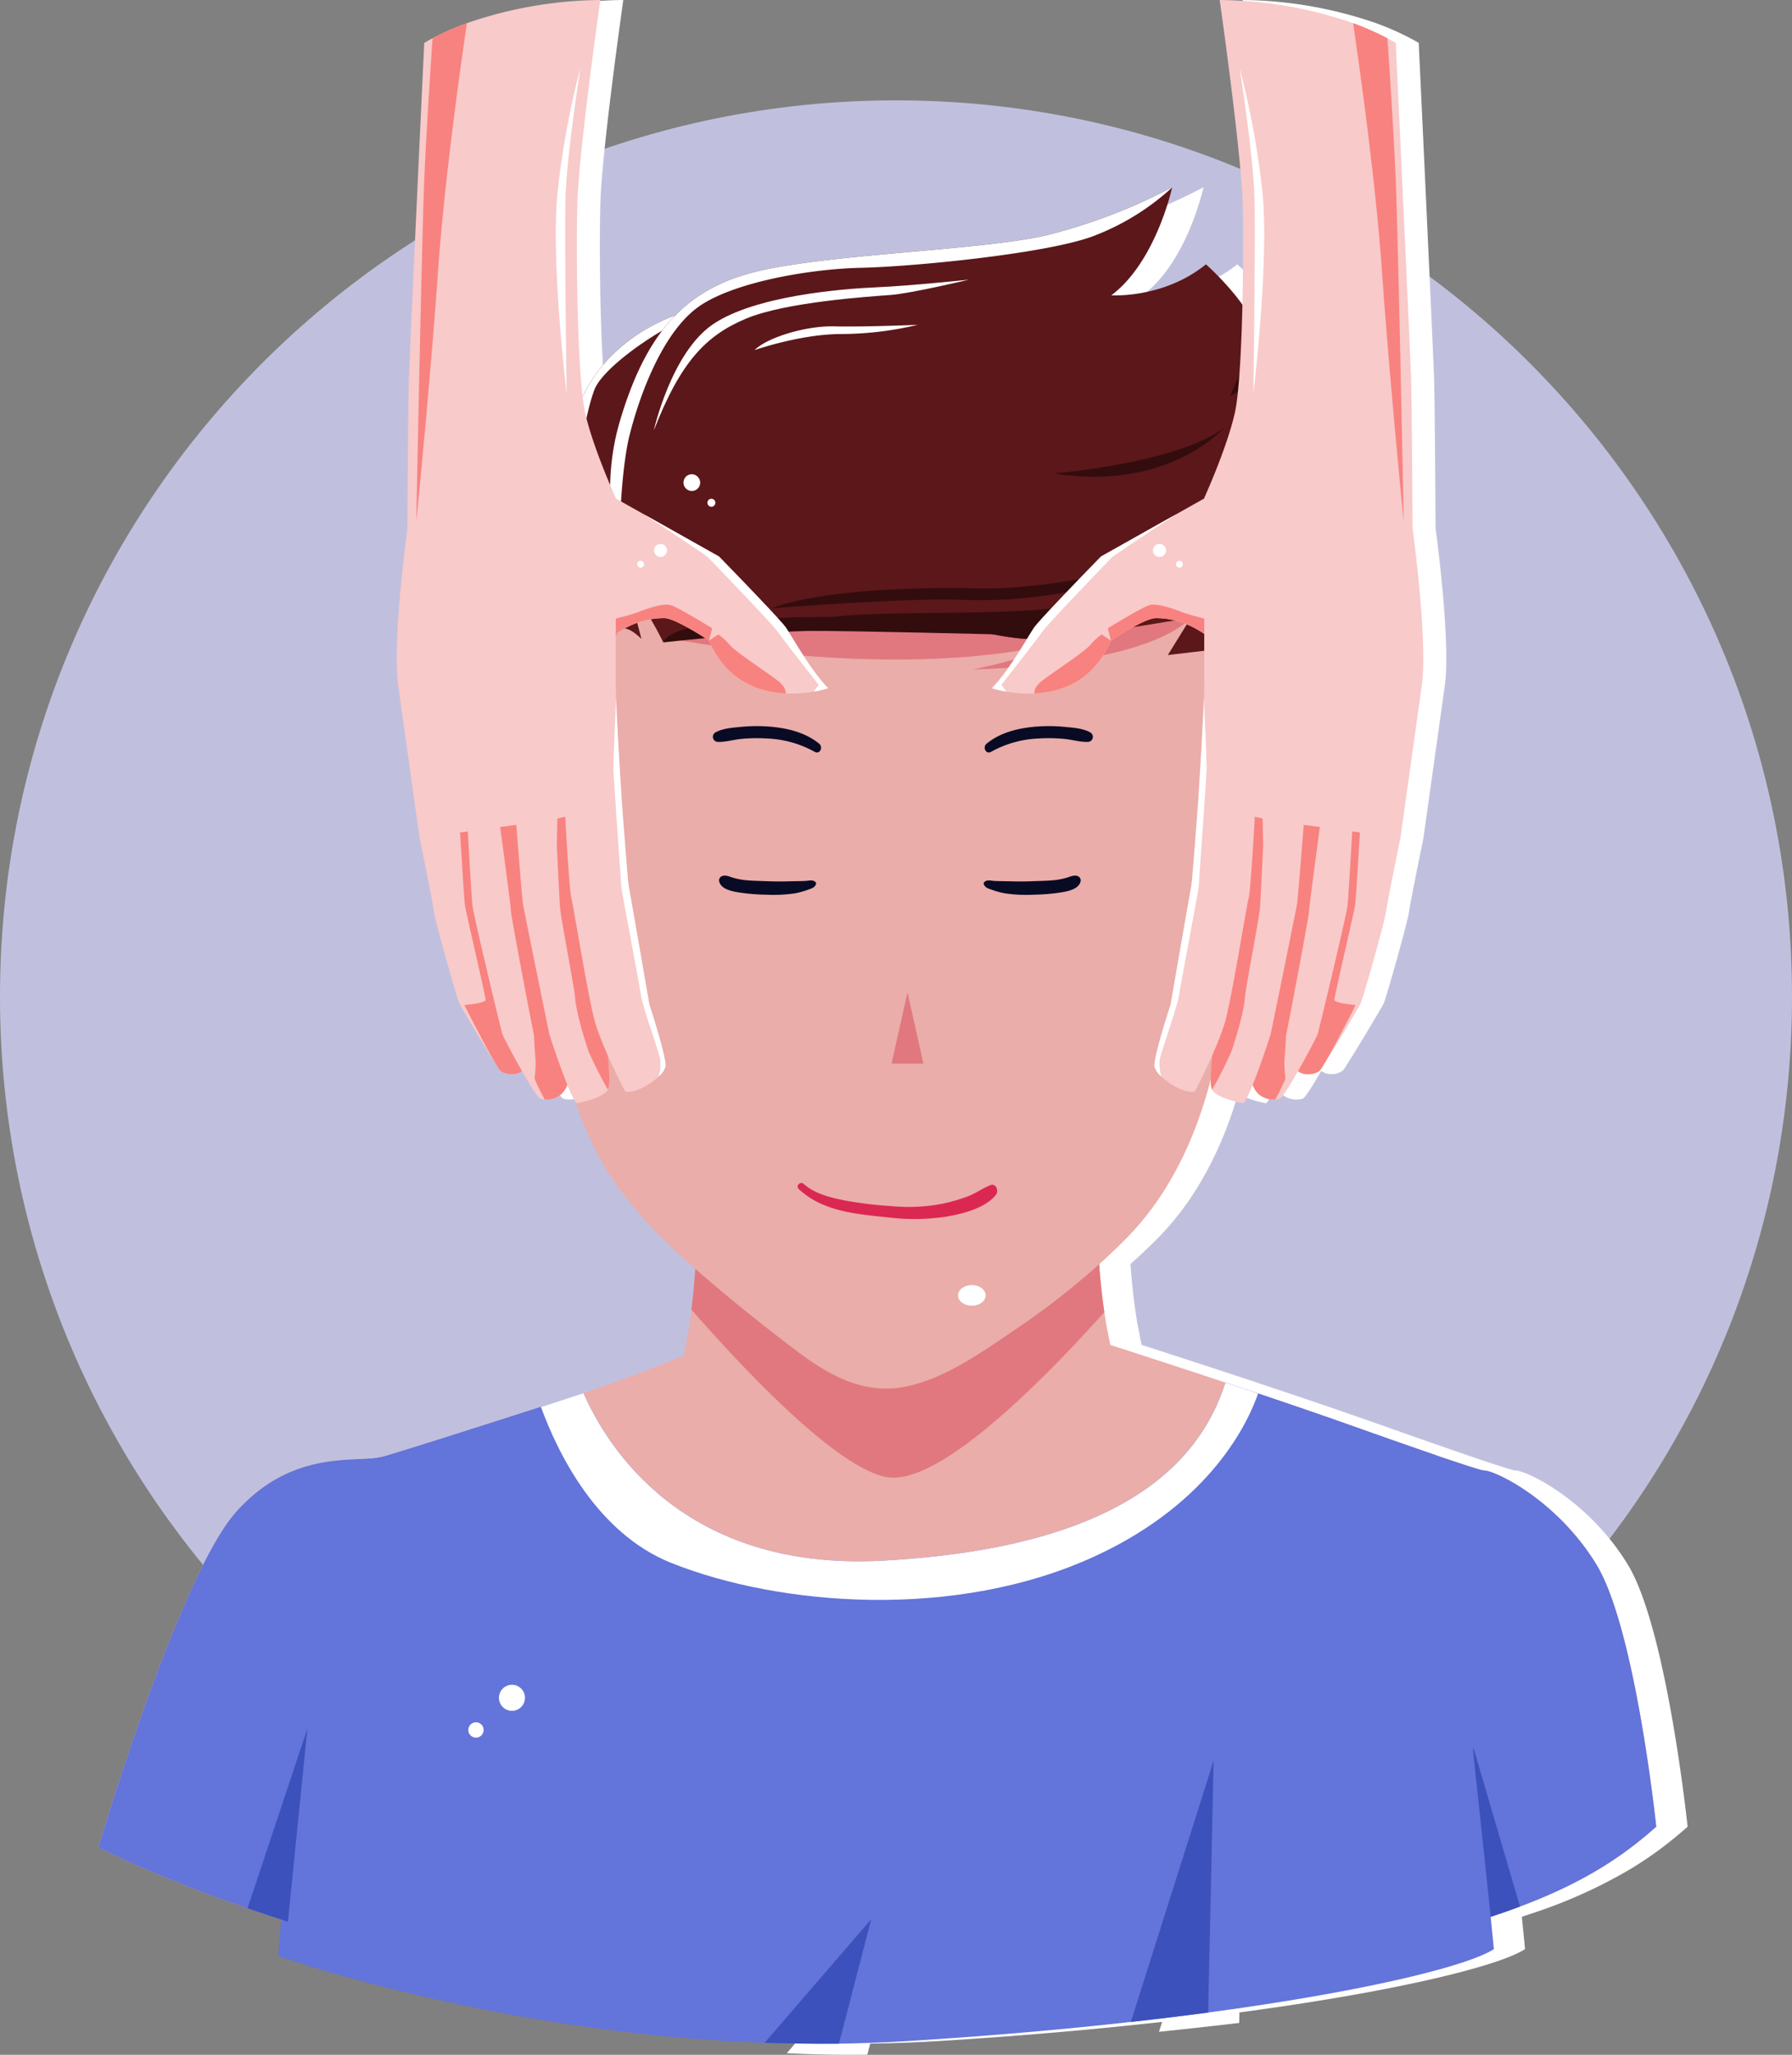 <svg viewBox="0 0 395.232 453.055" height="453.055" width="395.232" xmlns:xlink="http://www.w3.org/1999/xlink" xmlns="http://www.w3.org/2000/svg" data-name="Groupe 8" id="Groupe_8">
  <rect x="0" y="0" width="395.232" height="453.055" fill="#808080" stroke="none"/>
  <defs>
    <clipPath id="clip-path">
      <rect fill="none" height="453.055" width="395.232" data-name="Rectangle 25" id="Rectangle_25"></rect>
    </clipPath>
  </defs>
  <g clip-path="url(#clip-path)" data-name="Groupe 7" id="Groupe_7">
    <path fill="#c0c0de" transform="translate(0 12.33)" d="M395.232,207.414c0,109.14-88.475,197.616-197.616,197.616S0,316.554,0,207.414,88.475,9.8,197.616,9.8,395.232,98.273,395.232,207.414" data-name="Tracé 126" id="Tracé_126"></path>
    <path fill="#fff" transform="translate(124.72 0)" d="M191.9,116.546s-.158-29.012-.341-33.437C190.9,66.9,188.183,9.454,188.183,9.454c-.6-.339-1.206-.68-1.834-1.021a62.288,62.288,0,0,0-7.566-3.324A92.39,92.39,0,0,0,149.354,0s4.711,33.1,5.052,44.591,0,38.516-1.676,46.292c-1.7,7.751-6.782,18.906-6.782,18.906v.117l-6.179,3.469L123.2,122.7s-13.591,13.9-14.822,15.762c-1.256,1.859-5.576,9.583-9.269,13.275a23.4,23.4,0,0,0,3.2.759,27.321,27.321,0,0,0,6.179.393c5.89-.289,13.04-2.672,16.889-11.651,0,0,7.41-4.948,9.869-4.948a18.527,18.527,0,0,1,10.71,3.492v10.908c0,.838-.025,1.965-.079,3.3-.287,7.88-1.256,22.7-1.256,22.7S143.33,194.1,143.1,195.359c-.262,1.256-4.558,26.1-4.558,26.1s-3.821,11.654-3.559,13.668a4.241,4.241,0,0,0,1.491,2.2c1.938,1.886,5.264,3.745,7.385,3.379,0,0,1.96-3.742,3.839-7.979-.352,3.485-.486,6.6-.043,7.48a.027.027,0,0,0,.027.027c1.046,1.99,6.807,3.011,6.807,3.011.434-.169,1.247-1.865,2.139-4.056a5.329,5.329,0,0,0,.558,1.125,3.928,3.928,0,0,0,.707.863,4.829,4.829,0,0,0,3.717,1.231,3.573,3.573,0,0,0,1-.183c.574-.226,2.308-3.04,4.052-6.1a4.133,4.133,0,0,0,4.824-.129c.052-.077.131-.183.235-.314a7.191,7.191,0,0,0,.42-.655c2.121-3.218,7.855-12.855,8.3-13.745.5-1,5.237-17.727,5.576-20.082.316-2.383,3.2-16.392,3.2-16.392s3.376-23.983,4.738-33.8c1.335-9.793-2.042-34.457-2.042-34.457" data-name="Tracé 127" id="Tracé_127"></path>
    <path fill="#fff" transform="translate(51.582 0)" d="M112.049,122.7l-16.575-9.321-6.179-3.471v-.117s-5.079-11.152-6.78-18.9c-1.678-7.776-2.017-34.8-1.678-46.294S85.891,0,85.891,0a92.424,92.424,0,0,0-29.43,5.1,62.182,62.182,0,0,0-7.568,3.327c-.628.339-1.229.68-1.832,1.021,0,0-2.724,57.446-3.379,73.655-.183,4.424-.339,33.434-.339,33.434S39.965,141.21,41.3,151c1.362,9.818,4.741,33.8,4.741,33.8s2.88,14.007,3.193,16.39c.341,2.358,5.079,19.089,5.576,20.085.447.89,6.181,10.524,8.3,13.745a6.889,6.889,0,0,0,.418.655c.1.131.183.235.237.314a4.136,4.136,0,0,0,4.824.131c1.741,3.062,3.478,5.874,4.052,6.1a3.54,3.54,0,0,0,.994.185,4.842,4.842,0,0,0,3.72-1.231,3.941,3.941,0,0,0,.707-.865,5.329,5.329,0,0,0,.558-1.125c.892,2.193,1.7,3.889,2.139,4.058,0,0,5.759-1.023,6.807-3.013a.025.025,0,0,0,.027-.025c.44-.883.307-3.993-.045-7.482,1.881,4.237,3.842,7.979,3.842,7.979,2.121.366,5.445-1.493,7.383-3.376a4.271,4.271,0,0,0,1.493-2.2c.262-2.017-3.562-13.668-3.562-13.668s-4.293-24.848-4.555-26.106c-.235-1.256-1.52-18.668-1.52-18.668s-.969-14.82-1.256-22.7c-.052-1.335-.079-2.462-.079-3.3V139.778A18.527,18.527,0,0,1,100,136.287c2.462,0,9.872,4.948,9.872,4.948,3.848,8.982,11,11.365,16.889,11.651a27.332,27.332,0,0,0,6.179-.393,23,23,0,0,0,3.193-.759c-3.693-3.69-8.013-11.417-9.269-13.275-1.231-1.859-14.82-15.762-14.82-15.762" data-name="Tracé 128" id="Tracé_128"></path>
    <path fill="#fff" transform="translate(15.936 23.01)" d="M343.991,388.885c1.118-.68,2.184-1.369,3.214-2.064.117-.079.235-.158.35-.237q1.484-1.013,2.861-2.044c.122-.09.244-.183.366-.276q1.369-1.037,2.654-2.091c.086-.07.169-.14.253-.21q1.325-1.1,2.581-2.213s-4.555-43.57-13.169-57.763c-8.641-14.192-22.309-20.789-24.848-20.789a2.079,2.079,0,0,1-.355-.059c-.061-.014-.16-.041-.237-.061-.126-.032-.246-.061-.411-.108-.088-.023-.2-.059-.3-.086l-.655-.194c-.065-.02-.145-.047-.215-.068-.7-.217-1.536-.483-2.523-.806-.029-.009-.063-.02-.093-.032-.413-.136-.863-.282-1.321-.436-4.955-1.651-12.437-4.257-20.769-7.2l-3.051-1.082c-2.015-.714-4.108-1.443-6.224-2.175q-.569-.2-1.143-.4-2.72-.938-5.479-1.881l-1.03-.35c-2.006-.682-4.011-1.362-6-2.033-2.462-.811-4.872-1.624-7.2-2.408-13.966-4.63-25.367-8.291-25.4-8.3l0-.009s-.221-1-.551-2.81c-.255-1.147-.513-2.627-.768-4.4-.176-1.183-.352-2.509-.522-3.948-.009-.084-.02-.158-.029-.244-.023-.192-.043-.4-.063-.6-.194-1.773-.37-3.72-.519-5.809,1.915-1.725,3.8-3.487,5.63-5.307a63.6,63.6,0,0,0,10.138-13.3c6.642-11.392,10.039-24.509,12.022-38.177.018-.126.029-.255.047-.384,4-2.362,15.337-9.709,18.35-18.528,3.711-10.723,3.711-20.374-1.317-29.322-.056-.1-.131-.169-.19-.266.68-3.643,1.488-8.219,1.96-11.952.348-2.593,1.116-6.807,1.836-11.889,1.337-9.452,2.5-21.941.42-32.7-1.486-7.69-5.739-16.677-10.057-24.319C274.654,60.965,276.63,53,276.63,53c-1.615,2.685-5.908,5.915-9.4,8.248-.766-1.192-1.5-2.3-2.168-3.291l3.408-7.76c-3.123-7.593-11.527-14.924-11.527-14.924-9.343,7.593-20.871,6.834-20.871,6.834,9.542-7.123,13.212-22.806,13.411-23.775l.025-.052a123.443,123.443,0,0,1-28.059,10.655c-14.651,3.273-47.272,4.034-63.334,7.855-7.516,1.777-13.395,4.908-18.129,9.711a39.24,39.24,0,0,0-15.059,9.874,32.784,32.784,0,0,0-8.3,17.569,11.422,11.422,0,0,0-5.454,3.72c-2.552,3.038-5.429,10.473-7.658,18.589a42.551,42.551,0,0,0-1.165,9.689c-.174,7.2.619,15.186.842,19.689a6.279,6.279,0,0,0,.05.655c.3,4.777,1.664,14.84,2.6,21.354a11.388,11.388,0,0,0-5.075-.4,6.543,6.543,0,0,0-4.786,3.44,31.017,31.017,0,0,0-3.609,19.764l-2.618.632,1.762,4.9,1.809-.4c.366,1.457.79,2.931,1.3,4.431a20.4,20.4,0,0,0,2.67,5l-2.584,1.61,2.877,4.9,3.166-2.38a62.936,62.936,0,0,0,12.347,9.445,95.35,95.35,0,0,0,2.148,12.3c2.207,8.878,5.328,17.648,10.262,25.243,5.179,7.918,11.832,14.54,18.809,20.615-.174,2.663-.438,5.752-.845,9.007-.108,1.034-.255,2.107-.438,3.18-.183,1.294-.4,2.624-.7,3.957-.147,1.032-.33,2.026-.549,3.022-.09.038-9.169,3.79-22.142,8.219q-3.418,1.138-7.148,2.356c-.734.237-1.493.472-2.227.707-7.986,2.568-15.972,5.106-22.309,7.123-6.387,2.015-11.127,3.483-12.462,3.848a9.775,9.775,0,0,1-1.366.255c-.233.032-.479.056-.729.081-.3.027-.6.054-.919.075-2.051.135-4.573.174-7.406.481-.233.025-.463.045-.7.074-.339.043-.687.1-1.034.147-.309.047-.619.095-.935.149-.343.059-.689.126-1.037.2s-.678.142-1.021.221-.687.163-1.037.255c-.37.1-.748.212-1.122.327-.332.1-.662.194-1,.309-.508.172-1.023.373-1.54.578q-.562.224-1.127.479c-.528.235-1.059.479-1.592.754-.3.154-.605.334-.908.5-.443.246-.885.5-1.328.779-.318.2-.635.411-.953.626q-.661.447-1.321.946c-.312.233-.619.465-.928.716-.479.386-.955.8-1.432,1.233-.266.239-.535.465-.8.72-.739.7-1.475,1.45-2.207,2.268-12.645,14.192-30.4,73.969-30.4,73.969s.208.106.6.3l.052.025c.19.095.418.208.691.341l.084.038c.28.138.6.289.958.463.029.011.061.027.088.041q.556.264,1.235.58l.1.05c.461.215.96.443,1.5.689.038.018.077.036.115.052q.82.373,1.755.79c.05.02.1.045.151.066q.935.417,1.983.87c.063.027.129.056.194.084q1.047.454,2.2.944c.075.032.154.063.23.1q1.155.488,2.414,1l.282.115q1.264.518,2.629,1.064l.3.122q1.379.549,2.855,1.12c.106.041.21.081.316.124q1.5.579,3.1,1.181l.3.113q1.606.6,3.311,1.22c.12.045.237.088.357.131q1.69.61,3.469,1.235c.145.05.287.1.434.151.4.14.781.278,1.188.418.917.316,1.834.63,2.776.944,1.52.524,3.065,1.046,4.661,1.545-.655,6.1-.655,8.038-.655,8.038s47.627,16.959,107.268,19.1l-2.015,2.333c5.834.282,11.758.4,17.77.323l.637-2.459c5.023-.063,10.1-.235,15.218-.551,18.041-1.118,34.482-2.575,49.167-4.217l-.691,2.184c6.145-.641,12.026-1.283,17.686-1.956l.05-2.313c35.223-4.713,57.367-10.314,63-13.964,0,0-.26-2.645-.707-7.123.6-.21,1.179-.393,1.782-.6.052-.025.1-.025.156-.052A110.116,110.116,0,0,0,343.806,389l.185-.111" data-name="Tracé 129" id="Tracé_129"></path>
    <path fill="#eaada9" transform="translate(12.084 165.234)" d="M353.21,237.525c-7.882,7.017-17.544,13.458-34.588,19.22-.052.025-.1.025-.158.052-1.439.5-2.9.969-4.449,1.441-.289.077-.578.183-.865.26-4.372,1.337-9.19,2.62-14.531,3.875-15.136,3.562-34.405,6.834-59.463,9.768-11.679,1.387-24.613,2.67-38.988,3.9a367.045,367.045,0,0,1-81.9-2.356,398.047,398.047,0,0,1-51.24-10.579c-5.551-1.518-10.762-3.09-15.606-4.634-2.121-.655-4.165-1.335-6.127-2.017C22.746,248.862,9.6,242.08,9.6,242.08S27.354,182.3,40,168.113c12.672-14.192,26.864-10.658,32.441-12.178,1.337-.366,6.075-1.832,12.464-3.848,6.938-2.2,15.814-5.027,24.534-7.828q3.73-1.22,7.148-2.358c13.04-4.451,22.151-8.221,22.151-8.221l4.661-.6,89.39-1.78s11.417,3.665,25.4,8.3c8.72,2.907,18.486,6.206,27.074,9.244,15.5,5.5,28.906,10.131,29.927,10.131,2.541,0,16.209,6.6,24.85,20.791,8.614,14.19,13.169,57.76,13.169,57.76" data-name="Tracé 130" id="Tracé_130"></path>
    <path fill="#eaada9" transform="translate(84.037 145.791)" d="M160.844,150.732c-16.08,42-43.408,60.12-43.408,60.12-40.257-16.677-50.66-57.717-50.66-57.717.219-1,.4-2,.549-3.031.294-1.333.513-2.663.7-3.957.183-1.073.33-2.146.44-3.18a158.353,158.353,0,0,0,1.172-17.49s88.39-19.594,88.39-2.884a149.654,149.654,0,0,0,1.466,20.78.224.224,0,0,1,.036.147c.257,1.775.513,3.254.77,4.4.33,1.811.549,2.81.549,2.81" data-name="Tracé 131" id="Tracé_131"></path>
    <path fill="#e1787f" transform="translate(84.975 145.79)" d="M158.587,143.522c-14.944,16.638-37.253,38.751-48.315,36.309-10.843-2.367-29.855-22.185-42.748-36.863a158.382,158.382,0,0,0,1.172-17.49s88.39-19.6,88.39-2.884a144.815,144.815,0,0,0,1.5,20.927" data-name="Tracé 132" id="Tracé_132"></path>
    <path fill="#6374da" transform="translate(12.084 169.859)" d="M353.21,232.9c-7.148,6.362-15.762,12.254-30.058,17.6-1.441.549-2.959,1.1-4.53,1.624-.052.025-.1.025-.158.052-.6.21-1.177.393-1.78.6-.786.262-1.624.5-2.462.786-.079.027-.156.027-.208.054-.289.077-.578.183-.865.26-4.372,1.337-9.19,2.62-14.531,3.876-11.837,2.776-26.212,5.4-43.911,7.8-3.955.551-8.065,1.075-12.358,1.6-1.048.106-2.121.237-3.193.368-11.679,1.387-24.613,2.67-38.988,3.9q-13.747,1.179-26.916,1.258c-5.289.052-10.5-.027-15.633-.21a380.121,380.121,0,0,1-39.354-3.4,398.047,398.047,0,0,1-51.24-10.579c-5.551-1.518-10.762-3.09-15.606-4.634-.131-.052-.262-.079-.42-.131-.339-.1-.68-.235-1.046-.341-1.6-.5-3.144-1.021-4.661-1.545-.942-.314-1.859-.628-2.776-.942C21.674,243.689,9.6,237.455,9.6,237.455S27.354,177.678,40,163.488c10.579-11.837,22.2-11.34,29.012-11.73a16.827,16.827,0,0,0,3.428-.447c1.337-.366,6.075-1.832,12.464-3.848,6.337-2.017,14.323-4.555,22.309-7.121.732-.237,1.491-.472,2.225-.707q3.73-1.22,7.148-2.358c5.106,11.706,21.968,39.381,66.008,36.971,52.5-2.852,69.938-21.469,75.593-39.275,2.331.786,4.738,1.6,7.2,2.41,6.678,2.252,13.589,4.607,19.874,6.834,7.3,2.59,14.138,5,19.427,6.807,5.944,2.017,9.951,3.324,10.5,3.324,2.541,0,16.209,6.6,24.85,20.791,8.614,14.19,13.169,57.76,13.169,57.76" data-name="Tracé 133" id="Tracé_133"></path>
    <path fill="#3c51bc" transform="translate(181.052 214.635)" d="M154.184,205.717c-1.441.549-2.959,1.1-4.53,1.624-.052.025-.1.025-.156.052-.6.21-1.179.393-1.782.6-.784.26-1.622.5-2.459.784-.079.027-.158.027-.21.054-.289.077-.576.183-.865.26l-.314-38.541Z" data-name="Tracé 134" id="Tracé_134"></path>
    <path fill="#6374da" transform="translate(34.208 169.859)" d="M295.276,259.893c-5.63,3.638-27.781,9.244-63.025,13.982-5.366.707-11.076,1.414-17.045,2.069-14.662,1.649-31.106,3.09-49.146,4.214-5.131.316-10.213.5-15.24.578-5.549.052-11.021-.027-16.39-.185-59.646-2.146-107.248-19.138-107.248-19.138s0-1.94.655-8.04c.707-7.148,2.3-19.978,5.759-42.1a436.2,436.2,0,0,1,13.3-59.515,17.177,17.177,0,0,0,3.428-.443c1.337-.37,6.075-1.834,12.464-3.853,6.337-2.012,14.323-4.553,22.309-7.121.732-.237,1.491-.472,2.225-.707q3.73-1.22,7.148-2.356c5.106,11.7,21.968,39.381,66.008,36.969,52.5-2.852,69.938-21.469,75.593-39.272,2.331.786,4.738,1.6,7.2,2.41,6.678,2.249,13.589,4.605,19.875,6.832,7.3,2.59,14.138,5,19.427,6.807,3.772,23.068,9.872,81.431,11.992,101.751.445,4.476.707,7.121.707,7.121" data-name="Tracé 135" id="Tracé_135"></path>
    <path fill="#fff" transform="translate(66.476 169.858)" d="M211,137.382c-2.094,6.1-10.134,23.827-35.505,35.661-31.079,14.533-70.277,11.155-93.921,1.7-16.444-6.572-25.031-24.247-28.75-34.405.734-.235,1.493-.472,2.227-.707q3.73-1.216,7.148-2.356c5.106,11.7,21.968,39.379,66.008,36.971,52.5-2.855,69.938-21.471,75.593-39.277,2.331.786,4.738,1.6,7.2,2.41" data-name="Tracé 136" id="Tracé_136"></path>
    <path fill="#3c51bc" transform="translate(30.423 212.374)" d="M37.371,168.756,33.078,211.33c-.131-.052-.262-.079-.42-.131-.341-.1-.68-.235-1.048-.339-1.6-.5-3.142-1.023-4.659-1.547-.944-.314-1.859-.628-2.776-.942Z" data-name="Tracé 137" id="Tracé_137"></path>
    <path fill="#fff" transform="translate(61.319 206.989)" d="M54.468,167.348a2.872,2.872,0,1,1-2.873-2.87,2.871,2.871,0,0,1,2.873,2.87" data-name="Tracé 138" id="Tracé_138"></path>
    <path fill="#fff" transform="translate(57.553 211.6)" d="M49.112,169.83a1.689,1.689,0,1,1-1.689-1.689,1.69,1.69,0,0,1,1.689,1.689" data-name="Tracé 139" id="Tracé_139"></path>
    <path fill="#3c51bc" transform="translate(138.978 216.314)" d="M128.685,171.887l-1.2,55.536c-5.368.707-11.076,1.414-17.047,2.069Z" data-name="Tracé 140" id="Tracé_140"></path>
    <path fill="#3c51bc" transform="translate(93.968 235.791)" d="M98.182,187.364,91.061,214.8c-5.551.052-11.024-.027-16.392-.183Z" data-name="Tracé 141" id="Tracé_141"></path>
    <path fill="#5c171a" transform="translate(62.044 35.683)" d="M228.862,113.9c-.718,5.082-1.486,9.3-1.834,11.891-.646,5.077-1.908,11.726-2.629,15.448-.346,1.728-.569,11.265-.569,11.265l-11.179-1.333s7.338-44.627-6.717-55.441C191.855,84.919,96.868,75.467,82.466,82.223s-15.988,22.311-18.54,35.819c-2.579,13.512-1.613,37.281-1.613,37.281l-8.625-3.379s-.174-12.114-.447-14.027c-.867-5.919-2.676-18.72-3.024-24.3a6.282,6.282,0,0,1-.05-.653c-.221-4.5-1.014-12.489-.842-19.692a42.53,42.53,0,0,1,1.165-9.687c2.231-8.119,5.106-15.554,7.661-18.594A11.379,11.379,0,0,1,63.6,61.278a32.794,32.794,0,0,1,8.3-17.571c5.8-6.127,12.79-9.949,23.969-12.593,3-.734,6.3-1.362,9.939-1.94,17.277-2.7,75.478,2.044,82.841,3.04,7.363,1.019,17.6,5.761,19.509,7.776S226.087,64.656,229.285,81.2c2.082,10.762.917,23.249-.422,32.7" data-name="Tracé 142" id="Tracé_142"></path>
    <path fill="#330d0e" transform="translate(154.131 59.486)" d="M122.475,51.323s3.837,7.938,4.479,12.331,1.6,13.515,1.6,13.515,1.278-10.642-.16-18.583-4-11.317-4-11.317Z" data-name="Tracé 143" id="Tracé_143"></path>
    <path fill="#fff" transform="translate(62.059 37.22)" d="M96.682,29.838s-3.668,1.518-9.271,4.058S70.78,44.03,69.018,48.768c-1.759,4.713-3.047,13.171-3.047,13.171a14.6,14.6,0,0,0-3.2,1.177c-1.116.682-3.024,2.2-7.189,9.637-2.776,4.975-5.057,13.641-6.272,18.982a42.548,42.548,0,0,1,1.165-9.687C52.71,73.93,55.585,66.5,58.137,63.458a11.406,11.406,0,0,1,5.454-3.717,32.784,32.784,0,0,1,8.3-17.569c5.8-6.127,12.79-9.951,23.969-12.6Z" data-name="Tracé 144" id="Tracé_144"></path>
    <path fill="#330d0e" transform="translate(62.555 83.193)" d="M53.178,104.433l4.634,1.816V70.778s-6-3.623-8.106-4.671c.348,5.576,2.157,18.382,3.024,24.3.273,1.911.447,14.027.447,14.027" data-name="Tracé 145" id="Tracé_145"></path>
    <path fill="#330d0e" transform="translate(155.189 83.353)" d="M123.316,103.959l7.372.881s.221-9.542.569-11.27c.718-3.717,1.983-10.369,2.627-15.448.348-2.593,1.116-6.807,1.836-11.889l-10.536,4.935s-1.281,21.81-1.868,32.791" data-name="Tracé 146" id="Tracé_146"></path>
    <path fill="#330d0e" transform="translate(125.927 36.879)" d="M144.283,38.793c-1.92-2.028-12.155-6.757-19.511-7.771-2.319-.318-9.7-1.007-19.247-1.716-4.187,5.057-7.882,12.338-3.462,19.624,8,13.176,17.912,23.648,26.228,27.7S148.92,82.65,148.92,82.65s4.957-9.4,6.877-17.505a59.244,59.244,0,0,0,1.15-6.534C151.51,48.47,145.421,40,144.283,38.793" data-name="Tracé 147" id="Tracé_147"></path>
    <path fill="#eaada9" transform="translate(56.276 101.053)" d="M68.138,96.251l.007-.084c.809-8.736-4.169-18.176-14.012-15.362-12.695,3.634-9.9,23.542-6.76,32.7,2.369,6.87,9.4,13.345,15.531,17.047,2.094,1.26,4.167,2.5,6.622,2.744-.585-.059-1.655-33.421-1.389-37.043" data-name="Tracé 148" id="Tracé_148"></path>
    <path fill="#e1787f" transform="translate(57.626 104.146)" d="M45.791,96.893c.016-3.88.156-7.354,3.2-10.177,2.92-2.712,9.111-4.6,13.131-3.76,4.783,1,14.059,10.432,9.126,15.36C70.3,91.2,60.984,86.719,54.5,88.162c-4.128.917-7.245,6.312-8.706,8.731" data-name="Tracé 149" id="Tracé_149"></path>
    <path fill="#eaada9" transform="translate(148.845 100.842)" d="M138.457,84.393c-2.462-4.381-8-5.084-12.365-3.469-5.743,2.125-7.241,9.011-7.6,14.739-.208,3.3,4.418,34.758-.219,36.074,19.744-5.612,30.211-29.5,20.182-47.344" data-name="Tracé 150" id="Tracé_150"></path>
    <path fill="#e1787f" transform="translate(146.984 105.672)" d="M120.364,98.473a11.974,11.974,0,0,1,2.548-6.382,11.3,11.3,0,0,1,9.445-4.219,17.161,17.161,0,0,1,3.471.452c2.021.51,3.338,2.907,4.174,4.65a18.561,18.561,0,0,1,.86,2.8,14.615,14.615,0,0,0-.181-2.76,6.618,6.618,0,0,0-.894-3.1,11.337,11.337,0,0,0-2.823-3.083,13.776,13.776,0,0,0-7.022-2.846,13.294,13.294,0,0,0-8.038,2.83,18.2,18.2,0,0,0-3.442,3.261,8.177,8.177,0,0,0-1.667,2.823c.714.364,1.138,1.619,1.558,2.288.382.605.788,1.2,1.138,1.825.242.434.418,1.136.872,1.468" data-name="Tracé 151" id="Tracé_151"></path>
    <path fill="#eaada9" transform="translate(66.927 56.525)" d="M203.295,165.4c-1.983,13.668-5.38,26.785-12.022,38.175a63.533,63.533,0,0,1-10.138,13.3c-2.627,2.618-5.355,5.158-8.155,7.566a170.139,170.139,0,0,1-15.988,12.178c-7.807,5.287-17.2,12.069-26.648,12.934-7.907.732-14.947-3.248-21.216-7.961-7.686-5.786-15.319-11.913-22.607-18.276-7.015-6.1-13.707-12.751-18.912-20.712-4.933-7.593-8.056-16.363-10.262-25.241C54.694,166.661,54.4,156.107,54,145.111c-.37-11.155-.892-22.282-.246-33.41a2.265,2.265,0,0,1-.571-1.572c.3-11.024,5.651-20.841,11.6-29.509C70.433,72.4,76.556,63.262,83.645,56.427c14.524-14.009,35.2-11.861,53.318-10.552,16.9,1.229,36.065,3.952,49.526,16,10.658,9.558,14.7,23.854,16.433,38.1,2.579,21.392,3.521,44.067.373,65.432" data-name="Tracé 152" id="Tracé_152"></path>
    <path fill="#e1787f" transform="translate(82.257 66.759)" d="M65.363,73.991s73.8,14.7,107.864-8.1S76,53.715,65.363,73.991" data-name="Tracé 153" id="Tracé_153"></path>
    <path fill="#e1787f" transform="translate(119.591 75.891)" d="M126.539,60.3a112.653,112.653,0,0,1-31.51,11.4S132.3,71.2,143.091,60.3Z" data-name="Tracé 154" id="Tracé_154"></path>
    <path fill="#db2852" transform="translate(98.028 145.338)" d="M120.416,115.962c-1.68.669-3.157,1.762-4.851,2.426a38.706,38.706,0,0,1-5.5,1.628,39.649,39.649,0,0,1-11.746.551,82.138,82.138,0,0,1-9.655-1.156c-3.266-.641-6.834-1.412-9.443-3.722-.741-.655-1.814.447-1.073,1.145,5.242,4.937,12.751,5.52,19.4,6.209a47.7,47.7,0,0,0,12.871-.09c3.573-.6,8.693-1.766,11.184-4.817.725-.888.052-2.665-1.186-2.173" data-name="Tracé 155" id="Tracé_155"></path>
    <path fill="#090b24" transform="translate(121.015 89.21)" d="M119.527,72.318c-1.644-.946-3.708-1.064-5.554-1.247a36.306,36.306,0,0,0-6.209-.093c-3.882.287-8.024,1.2-11.175,3.774-.969.793-.149,2.464.985,1.8a23.5,23.5,0,0,1,10.52-2.936,36.271,36.271,0,0,1,5.56.086c1.777.16,3.584.734,5.353.664a1.122,1.122,0,0,0,.519-2.046" data-name="Tracé 156" id="Tracé_156"></path>
    <path fill="#090b24" transform="translate(87.605 89.21)" d="M70.117,72.318c1.644-.946,3.708-1.064,5.556-1.247a36.277,36.277,0,0,1,6.206-.093c3.882.287,8.024,1.2,11.175,3.774.969.793.149,2.464-.985,1.8a23.5,23.5,0,0,0-10.52-2.936,36.271,36.271,0,0,0-5.56.086c-1.777.16-3.582.734-5.353.664a1.122,1.122,0,0,1-.519-2.046" data-name="Tracé 157" id="Tracé_157"></path>
    <path fill="#e1787f" transform="translate(109.568 121.92)" d="M90.584,96.88l-3.519,15.71H94.1Z" data-name="Tracé 158" id="Tracé_158"></path>
    <path fill="#fff" transform="translate(117.742 157.877)" d="M99.642,127.733c0,1.26-1.362,2.281-3.04,2.281s-3.042-1.021-3.042-2.281,1.362-2.281,3.042-2.281,3.04,1.021,3.04,2.281" data-name="Tracé 159" id="Tracé_159"></path>
    <path fill="#090b24" transform="translate(120.891 107.576)" d="M116.788,85.58c-.793-.3-1.692.163-2.473.384a15.448,15.448,0,0,1-2.3.477c-1.782.21-3.589.206-5.377.285-1.9.081-3.772.038-5.669-.007-.87-.018-1.737-.014-2.606-.068-.793-.052-1.506-.314-2.161.237a.485.485,0,0,0-.12.477c.287.784.951.935,1.664,1.195a17.294,17.294,0,0,0,3.067.845,32.371,32.371,0,0,0,6.2.289,46.371,46.371,0,0,0,5.7-.443c1.475-.224,4.269-.632,4.716-2.459a1.018,1.018,0,0,0-.648-1.211" data-name="Tracé 160" id="Tracé_160"></path>
    <path fill="#090b24" transform="translate(88.366 107.576)" d="M70.9,85.58c.793-.3,1.692.163,2.473.384a15.448,15.448,0,0,0,2.3.477c1.782.21,3.589.206,5.377.285,1.9.081,3.772.038,5.669-.007.869-.018,1.737-.014,2.606-.068.793-.052,1.506-.314,2.161.237a.485.485,0,0,1,.12.477c-.287.784-.951.935-1.664,1.195a17.293,17.293,0,0,1-3.067.845,32.357,32.357,0,0,1-6.2.289,46.373,46.373,0,0,1-5.7-.443c-1.475-.224-4.269-.632-4.716-2.459A1.018,1.018,0,0,1,70.9,85.58" data-name="Tracé 161" id="Tracé_161"></path>
    <path fill="#5c171a" transform="translate(65.831 56.615)" d="M55.494,159.774s-1.922-33.954-2.4-41.556-.962-33.954-.72-40.036S56.691,61.711,60.53,56.39s12.713-11.4,12.713-11.4L77.32,66.526l-.958,8.108-2.638,2.281,1.917,7.349S71.563,79.955,70.126,83s-.242,9.122-.242,9.122-1.2.253-2.4,3.293-4.363,35.442-4.363,35.442l-3.311-2.247s-.72,9.628-.72,15.2-1.68,13.429-3.6,15.963" data-name="Tracé 162" id="Tracé_162"></path>
    <path fill="#5c171a" transform="translate(107.707 58.872)" d="M172.171,107.08c-.226,9.9-4.068,32.942-4.068,32.942l-4.314,11.412s0-18.246-.967-25.577c-.967-7.36-1.215-19.01-1.436-25.609-.248-6.572-2.875-15.71-2.875-15.71l-8.652,1.021,5.106-8.248s-8.625,1.52-17.822,2.855c-5.6.811-11.4,1.545-15.592,1.832-9.169.63-27.958-5.734-34.033-7.907-1.238-.445-1.933-.707-1.933-.707s1.168-.472,3.1-1.256c7.387-3.013,26.076-10.789,35.745-16.209,12.243-6.859,33.586-9.138,33.586-9.138s5.355,7.306,9.122,13.878a40.12,40.12,0,0,1,3.123,6.387c2.4,6.861,2.157,30.164,1.911,40.034" data-name="Tracé 163" id="Tracé_163"></path>
    <path fill="#330d0e" transform="translate(108.784 58.871)" d="M166.06,60.658a54.047,54.047,0,0,1-3.347,6.389c-3.123,5.079-8.874,7.1-12.715,8.614-2.5,1-8.155,2.855-13.93,4.5-5.6.813-11.4,1.545-15.592,1.834-9.172.628-27.96-5.734-34.033-7.909.4-.68.768-1.335,1.165-1.963,7.387-3.011,26.076-10.789,35.742-16.207,12.245-6.861,33.588-9.14,33.588-9.14s5.355,7.306,9.122,13.878" data-name="Tracé 164" id="Tracé_164"></path>
    <path fill="#330d0e" transform="translate(81.506 71.293)" d="M64.766,70.346s23.269-2.534,33.1-2.534,40.3.761,40.3.761l-9.594-10.644s-38.141-3.04-47.737.255-14.393,6.08-16.071,12.162" data-name="Tracé 165" id="Tracé_165"></path>
    <path fill="#5c171a" transform="translate(74.973 23.01)" d="M210.681,53s-5.775,23.3-9.619,33.2c-3.817,9.869-26.372,19.506-35.966,23.3s-42.708,1.78-56.861,3.535c0,0-34.53-.5-36.935,5.576a66.317,66.317,0,0,0-4.311-7.593,37.262,37.262,0,0,0-3.372-3.534,48.691,48.691,0,0,1-2.132-6.834c-1.735-6.99-3.345-18.537.224-30.686,5.75-19.509,14.4-29.378,30.464-33.175,16.062-3.824,48.681-4.582,63.332-7.857a123.323,123.323,0,0,0,28.059-10.655l-.025.052c-.2.969-3.867,16.654-13.411,23.775,0,0,11.527.759,20.87-6.834,0,0,8.4,7.331,11.527,14.924L196.3,64.368c.7-.393,11.577-6.7,14.377-11.365" data-name="Tracé 166" id="Tracé_166"></path>
    <path fill="#fff" transform="translate(74.973 23.01)" d="M183.563,18.284l-.025.052a54.07,54.07,0,0,1-17.722,10.841c-10.561,3.8-39.338,6.6-50.865,6.859-11.5.237-28.777,3.275-36.215,8.851S66.267,63.4,63.864,73.007c-1.884,7.568-2.306,21.864-2.38,27.65-1.735-6.99-3.345-18.537.224-30.686,5.75-19.506,14.4-29.378,30.464-33.175,16.062-3.824,48.681-4.582,63.332-7.855a123.39,123.39,0,0,0,28.059-10.658" data-name="Tracé 167" id="Tracé_167"></path>
    <path fill="#fff" transform="translate(80.347 34.354)" d="M63.845,60.577S67.682,43.347,76.958,37.1s28.305-7.769,35.982-8.108S133.41,27.3,133.41,27.3s-12.794,3.04-17.273,3.379S92.95,32.2,84.155,35.914s-14.393,9.458-20.31,24.662" data-name="Tracé 168" id="Tracé_168"></path>
    <path fill="#fff" transform="translate(92.734 39.908)" d="M73.688,37.286s10.075-3.548,19.19-3.548a73.557,73.557,0,0,0,16.792-2.026s-12.313.506-18.391.337-14.712,2.367-17.591,5.237" data-name="Tracé 169" id="Tracé_169"></path>
    <path fill="#fff" transform="translate(67.961 62.499)" d="M54,70.947s2.08-13.007,10.235-21.284c0,0-9.754,4.729-10.235,21.284" data-name="Tracé 170" id="Tracé_170"></path>
    <path fill="#fff" transform="translate(68.673 58.827)" d="M56.489,47.759a.961.961,0,1,1-.96-1.014.988.988,0,0,1,.96,1.014" data-name="Tracé 171" id="Tracé_171"></path>
    <path fill="#fff" transform="translate(84 58.263)" d="M70.427,48.239A1.842,1.842,0,1,1,68.589,46.3a1.893,1.893,0,0,1,1.838,1.942" data-name="Tracé 172" id="Tracé_172"></path>
    <path fill="#fff" transform="translate(86.941 61.276)" d="M70.844,49.619a.881.881,0,1,1-.879-.928.9.9,0,0,1,.879.928" data-name="Tracé 173" id="Tracé_173"></path>
    <path fill="#330d0e" transform="translate(94.783 69.841)" d="M75.316,64.28s30.065-2.365,42.059-1.859,28.784-1.351,37.581-6.924c0,0-19.351,4.729-33.744,4.39s-35.022.339-45.9,4.393" data-name="Tracé 174" id="Tracé_174"></path>
    <path fill="#330d0e" transform="translate(129.491 52.521)" d="M102.9,51.87s27.587-2.281,37.662-10.136c0,0-12.234,14.19-37.662,10.136" data-name="Tracé 175" id="Tracé_175"></path>
    <path fill="#f8cac9" transform="translate(159.107 101.285)" d="M149.749,83.521s-2.882,14.007-3.2,16.392c-.341,2.356-5.079,19.086-5.578,20.082-.445.89-6.179,10.524-8.3,13.745a6.9,6.9,0,0,1-.418.655c-.1.131-.185.237-.237.314-1.021,1.179-5.917,1.676-5.574-2.042s4.212-13.327,4.212-13.327l3.564-21.13.653-17.727,4.189.865Z" data-name="Tracé 176" id="Tracé_176"></path>
    <path fill="#f8827f" transform="translate(159.107 101.285)" d="M139.878,120.309s-4.607,9.19-7.2,13.433a7.14,7.14,0,0,1-.42.653c-.1.131-.183.237-.235.316-1.021,1.177-5.917,1.674-5.576-2.044s4.214-13.327,4.214-13.327l3.562-21.13.655-17.727,4.189.865,1.807.549c-.106.524-.865,14.847-1.127,16.5-.262,1.624-4.555,20.006-4.555,20.764s4.686,1.152,4.686,1.152" data-name="Tracé 177" id="Tracé_177"></path>
    <path fill="#f8cac9" transform="translate(153.682 99.257)" d="M144.778,80.129s-1,17.989-1.256,20.292c-.264,2.279-6.337,27.6-6.6,28.357-.235.759-7.1,13.693-8.352,14.192a3.66,3.66,0,0,1-1,.183,4.835,4.835,0,0,1-3.717-1.231,3.88,3.88,0,0,1-.707-.865c-.813-1.2-1.258-3.09-.917-5.944,1.021-8.614,5.314-20.527,6.075-27.361.366-3.114.811-9.373,1.2-15.265v-.025c.445-7.071.838-13.591.838-13.591Z" data-name="Tracé 178" id="Tracé_178"></path>
    <path fill="#f8827f" transform="translate(153.682 100.249)" d="M133,79.66l-3.4,11.52s-.027.106-.079.289v.025c-.393,5.892-.838,12.151-1.2,15.265-.759,6.834-5.054,18.748-6.075,27.364-.341,2.852.1,4.738.917,5.942a3.829,3.829,0,0,0,.707.865,4.835,4.835,0,0,0,3.717,1.231,45.555,45.555,0,0,0,2.252-4.61,25.448,25.448,0,0,1-.235-4.058c.131-1.256.366-5.576.366-5.576.524-2.279,5.079-26.34,5.079-27.361s2.41-18.748,2.41-18.748Z" data-name="Tracé 179" id="Tracé_179"></path>
    <path fill="#f8cac9" transform="translate(148.791 98.134)" d="M139.04,79.994s-1.518,19.771-1.78,21.291-5.578,27.623-5.813,28.615c-.262,1.023-4.817,14.718-6.1,15.213,0,0-5.761-1.019-6.809-3.011a.024.024,0,0,1-.025-.025c-1.023-2.044,1.021-15.974,1.78-19.012S124.586,99,124.586,99L124.3,86.647l-.21-8.668Z" data-name="Tracé 180" id="Tracé_180"></path>
    <path fill="#f8827f" transform="translate(148.79 99.258)" d="M129.8,86.987c0,.761-.524,11.026-.655,13.433-.1,2.385-3.169,17.6-3.4,20.633-.262,3.038-2.042,8.876-2.907,11.417a86.409,86.409,0,0,1-4.293,8.51.027.027,0,0,1-.027-.027c-1.021-2.042,1.021-15.972,1.78-19.01s4.3-24.062,4.3-24.062L124.3,85.523c1.048-3.851,1.938-6.651,1.938-6.651l3.431,1.649s.131,5.709.131,6.466" data-name="Tracé 181" id="Tracé_181"></path>
    <path fill="#f8cac9" transform="translate(121.896 61.177)" d="M146.245,75.817c-.264,2.618-.5,4.293-.5,4.293a5.554,5.554,0,0,0-.472-.366c-5.292-4.241-9.9-4.634-12.282-4.634-2.459,0-9.872,4.948-9.872,4.948-3.848,8.982-11,11.365-16.889,11.651a27.333,27.333,0,0,1-6.179-.393,23.108,23.108,0,0,1-3.193-.759c3.69-3.69,8.013-11.417,9.269-13.275,1.231-1.859,14.82-15.762,14.82-15.762L137.525,52.2l6.387-3.589c3.979,4.872,3.065,19.8,2.333,27.205" data-name="Tracé 182" id="Tracé_182"></path>
    <path fill="#f8827f" transform="translate(127.116 77.941)" d="M115.861,61.933l2.042,1.362c-3.848,8.98-11,11.362-16.889,11.651-.052-.734.316-1.728,1.834-2.88,3.379-2.541,8.955-6.1,10.475-7.776a14.19,14.19,0,0,1,2.539-2.358" data-name="Tracé 183" id="Tracé_183"></path>
    <path fill="#f8827f" transform="translate(136.151 74.286)" d="M131.99,62.708s-.4,1.807-.969,3.927C125.73,62.394,121.122,62,118.74,62c-2.459,0-9.872,4.948-9.872,4.948l-.68-2.721s7.41-4.558,9.111-5.082c1.678-.5,5.079.682,7.254,1.545,2.2.838,7.437,2.017,7.437,2.017" data-name="Tracé 184" id="Tracé_184"></path>
    <path fill="#f8cac9" transform="translate(147.254 59.809)" d="M166.34,91.195c-1.362,9.82-4.738,33.8-4.738,33.8s-18.906-2.7-25.006-3.376a67.178,67.178,0,0,1-7.1-1.362c-4.32-1.021-8.876-2.331-11.1-2.959l-1.387-.42s.969-14.82,1.256-22.7c.054-1.337.079-2.462.079-3.3v-40.9s8.117-3.038,12.857-2.358c4.711.682,33.1,9.113,33.1,9.113s3.376,24.665,2.042,34.457" data-name="Tracé 185" id="Tracé_185"></path>
    <path fill="#f8cac9" transform="translate(147.998 0)" d="M163.555,116.546l-20.606,2.383L117.6,109.79s5.079-11.155,6.782-18.906c1.676-7.776,2.017-34.8,1.676-46.292S121.008,0,121.008,0a92.39,92.39,0,0,1,29.43,5.106A62.289,62.289,0,0,1,158,8.433c.628.341,1.231.682,1.834,1.021,0,0,2.721,57.449,3.376,73.655.183,4.424.341,33.437.341,33.437" data-name="Tracé 186" id="Tracé_186"></path>
    <path fill="#f8cac9" transform="translate(141.877 96.572)" d="M135.06,80.3s-.079,1.283-.183,3.193c-.314,5.5-.969,16.313-1.337,17.833-.522,2.015-3.559,21.024-5.079,26.864-1.518,5.811-6.834,15.945-6.834,15.945-2.121.366-5.445-1.493-7.383-3.376a4.27,4.27,0,0,1-1.493-2.2c-.262-2.017,3.562-13.668,3.562-13.668s4.293-24.848,4.555-26.106c.237-1.256,1.52-18.668,1.52-18.668l1.466-.786,4.869-2.593Z" data-name="Tracé 187" id="Tracé_187"></path>
    <path fill="#f8827f" transform="translate(166.294 2.845)" d="M143.295,112.1c-.341-3.4-3.117-31.395-4.792-55.143-1.36-19.533-4.842-44.354-6.362-54.7a62.165,62.165,0,0,1,7.568,3.324c.418,6.1,1.439,21.55,1.832,31.343.5,11.886,1.676,70.173,1.755,75.173" data-name="Tracé 188" id="Tracé_188"></path>
    <path fill="#fff" transform="translate(152.336 8.327)" d="M124.089,78.579s.506-33.954.253-43.329-3.293-28.633-3.293-28.633a184.082,184.082,0,0,1,5.068,27.619c1.52,14.949-2.028,44.343-2.028,44.343" data-name="Tracé 189" id="Tracé_189"></path>
    <path fill="#fff" transform="translate(141.7 66.828)" d="M115.467,54.539a1.435,1.435,0,1,1-1.436-1.436,1.437,1.437,0,0,1,1.436,1.436" data-name="Tracé 190" id="Tracé_190"></path>
    <path fill="#fff" transform="translate(144.522 68.899)" d="M116.36,55.509a.76.76,0,1,1-.761-.761.761.761,0,0,1,.761.761" data-name="Tracé 191" id="Tracé_191"></path>
    <path fill="#fff" transform="translate(121.896 63.176)" d="M137.525,50.2c-5.42,3.562-13.693,9.034-14.244,9.583-.838.865-14.034,14.533-15.213,16.234-1.177,1.676-9.111,11.81-9.111,11.81l1.1,1.493a23.15,23.15,0,0,1-3.2-.761c3.693-3.69,8.013-11.414,9.269-13.273,1.231-1.861,14.82-15.764,14.82-15.764Z" data-name="Tracé 192" id="Tracé_192"></path>
    <path fill="#fff" transform="translate(141.877 85.805)" d="M124.247,83.447c0,.68-.158,3.324-.393,6.651-.027.393-.052.811-.079,1.2-.5,7.41-1.231,17.334-1.231,17.989,0,1.021-4.058,21.968-4.372,24.324-.339,2.383-3.717,11.834-4.241,14.034a9.582,9.582,0,0,0,.314,3.876,4.253,4.253,0,0,1-1.493-2.2c-.262-2.015,3.562-13.668,3.562-13.668s4.293-24.848,4.558-26.1c.235-1.258,1.518-18.668,1.518-18.668s.969-14.82,1.256-22.7c.262,5.655.6,13.851.6,15.265" data-name="Tracé 193" id="Tracé_193"></path>
    <path fill="#f8cac9" transform="translate(51.572 101.285)" d="M40.98,83.521s2.88,14.007,3.193,16.392c.341,2.356,5.082,19.086,5.578,20.082.445.89,6.179,10.524,8.3,13.745a6.891,6.891,0,0,0,.42.655c.1.131.183.237.235.314,1.021,1.179,5.917,1.676,5.576-2.042s-4.214-13.327-4.214-13.327L56.507,98.21l-.655-17.727-4.189.865Z" data-name="Tracé 194" id="Tracé_194"></path>
    <path fill="#f8827f" transform="translate(56.518 101.285)" d="M45.906,120.309s4.607,9.19,7.2,13.433a7.137,7.137,0,0,0,.42.653c.1.131.183.237.235.316,1.021,1.177,5.917,1.674,5.576-2.044s-4.214-13.327-4.214-13.327L51.561,98.21l-.655-17.727-4.189.865L44.91,81.9c.106.524.865,14.847,1.127,16.5.262,1.624,4.555,20.006,4.555,20.764s-4.686,1.152-4.686,1.152" data-name="Tracé 195" id="Tracé_195"></path>
    <path fill="#f8cac9" transform="translate(57.365 99.257)" d="M45.583,80.129s1,17.989,1.258,20.292c.26,2.279,6.335,27.6,6.6,28.357.235.759,7.1,13.693,8.352,14.192a3.66,3.66,0,0,0,1,.183,4.835,4.835,0,0,0,3.717-1.231,3.879,3.879,0,0,0,.707-.865c.813-1.2,1.258-3.09.917-5.944-1.021-8.614-5.314-20.527-6.075-27.361-.366-3.114-.811-9.373-1.2-15.265v-.025c-.445-7.071-.838-13.591-.838-13.591Z" data-name="Tracé 196" id="Tracé_196"></path>
    <path fill="#f8827f" transform="translate(61.45 100.249)" d="M53.28,79.66l3.4,11.52s.027.106.079.289v.025c.393,5.892.838,12.151,1.2,15.265.759,6.834,5.054,18.748,6.075,27.364.341,2.852-.1,4.738-.917,5.942a3.889,3.889,0,0,1-.707.865,4.837,4.837,0,0,1-3.717,1.231,45.554,45.554,0,0,1-2.252-4.61,25.444,25.444,0,0,0,.235-4.058c-.131-1.256-.366-5.576-.366-5.576-.524-2.279-5.079-26.34-5.079-27.361s-2.41-18.748-2.41-18.748Z" data-name="Tracé 197" id="Tracé_197"></path>
    <path fill="#f8cac9" transform="translate(63.288 98.134)" d="M50.29,79.994s1.518,19.771,1.78,21.291,5.578,27.623,5.813,28.615c.262,1.023,4.817,14.718,6.1,15.213,0,0,5.761-1.019,6.809-3.011a.024.024,0,0,0,.025-.025c1.021-2.044-1.021-15.974-1.78-19.012S64.744,99,64.744,99l.287-12.356.21-8.668Z" data-name="Tracé 198" id="Tracé_198"></path>
    <path fill="#f8827f" transform="translate(68.439 99.258)" d="M54.383,86.987c0,.761.524,11.026.655,13.433.1,2.385,3.169,17.6,3.4,20.633.262,3.038,2.042,8.876,2.907,11.417a86.417,86.417,0,0,0,4.293,8.51.027.027,0,0,0,.027-.027c1.021-2.042-1.021-15.972-1.782-19.01s-4.293-24.062-4.293-24.062l.289-12.358c-1.048-3.851-1.938-6.651-1.938-6.651l-3.431,1.649s-.131,5.709-.131,6.466" data-name="Tracé 199" id="Tracé_199"></path>
    <path fill="#f8cac9" transform="translate(73.9 61.177)" d="M59.367,75.817c.262,2.618.5,4.293.5,4.293a5.554,5.554,0,0,1,.472-.366c5.289-4.241,9.9-4.634,12.279-4.634,2.462,0,9.872,4.948,9.872,4.948,3.848,8.982,11,11.365,16.889,11.651a27.323,27.323,0,0,0,6.179-.393,22.889,22.889,0,0,0,3.193-.759c-3.69-3.69-8.011-11.417-9.269-13.275-1.231-1.859-14.82-15.762-14.82-15.762L68.087,52.2,61.7,48.612c-3.979,4.872-3.065,19.8-2.331,27.205" data-name="Tracé 200" id="Tracé_200"></path>
    <path fill="#f8827f" transform="translate(87.144 77.941)" d="M71.288,61.933l-2.042,1.362c3.848,8.98,11,11.362,16.889,11.651.052-.734-.316-1.728-1.834-2.88-3.379-2.541-8.955-6.1-10.473-7.776a14.236,14.236,0,0,0-2.541-2.358" data-name="Tracé 201" id="Tracé_201"></path>
    <path fill="#f8827f" transform="translate(74.26 74.286)" d="M59.008,62.708s.393,1.807.969,3.927C65.266,62.394,69.873,62,72.256,62c2.462,0,9.872,4.948,9.872,4.948l.68-2.721S75.4,59.671,73.7,59.147c-1.676-.5-5.079.682-7.252,1.545-2.2.838-7.437,2.017-7.437,2.017" data-name="Tracé 202" id="Tracé_202"></path>
    <path fill="#f8cac9" transform="translate(48.758 59.809)" d="M39.056,91.195c1.362,9.82,4.738,33.8,4.738,33.8S62.7,122.3,68.8,121.621a67.069,67.069,0,0,0,7.1-1.362c4.32-1.021,8.876-2.331,11.1-2.959l1.387-.42s-.969-14.82-1.256-22.7c-.052-1.337-.079-2.462-.079-3.3v-40.9S78.934,46.944,74.2,47.624c-4.713.682-33.1,9.113-33.1,9.113S37.721,81.4,39.056,91.195" data-name="Tracé 203" id="Tracé_203"></path>
    <path fill="#f8cac9" transform="translate(50.069 0)" d="M39.786,116.546l20.606,2.383,25.347-9.138S80.66,98.636,78.957,90.885c-1.676-7.776-2.017-34.8-1.676-46.292S82.336,0,82.336,0A92.4,92.4,0,0,0,52.9,5.108a62.29,62.29,0,0,0-7.566,3.324c-.628.341-1.231.682-1.834,1.021,0,0-2.721,57.449-3.376,73.655-.183,4.424-.341,33.437-.341,33.437" data-name="Tracé 204" id="Tracé_204"></path>
    <path fill="#f8cac9" transform="translate(69.358 96.572)" d="M55.113,80.3s.079,1.283.183,3.193c.314,5.5.969,16.313,1.335,17.833.524,2.015,3.562,21.024,5.079,26.864,1.52,5.811,6.834,15.945,6.834,15.945,2.123.366,5.447-1.493,7.385-3.376a4.27,4.27,0,0,0,1.493-2.2c.262-2.017-3.562-13.668-3.562-13.668s-4.293-24.848-4.555-26.106c-.237-1.256-1.52-18.668-1.52-18.668l-1.466-.786L61.45,76.738Z" data-name="Tracé 205" id="Tracé_205"></path>
    <path fill="#f8827f" transform="translate(51.164 2.845)" d="M40.656,112.1c.341-3.4,3.117-31.395,4.792-55.143,1.362-19.533,4.842-44.354,6.362-54.7a62.166,62.166,0,0,0-7.568,3.324c-.418,6.1-1.439,21.55-1.832,31.343-.5,11.886-1.676,70.173-1.755,75.173" data-name="Tracé 206" id="Tracé_206"></path>
    <path fill="#fff" transform="translate(68.302 8.327)" d="M56.681,78.579s-.506-33.954-.253-43.329S59.721,6.617,59.721,6.617a184.083,184.083,0,0,0-5.068,27.619c-1.52,14.949,2.028,44.343,2.028,44.343" data-name="Tracé 207" id="Tracé_207"></path>
    <path fill="#fff" transform="translate(80.374 66.828)" d="M63.867,54.539A1.435,1.435,0,1,0,65.3,53.1a1.437,1.437,0,0,0-1.436,1.436" data-name="Tracé 208" id="Tracé_208"></path>
    <path fill="#fff" transform="translate(78.304 68.899)" d="M62.222,55.509a.76.76,0,1,0,.761-.761.761.761,0,0,0-.761.761" data-name="Tracé 209" id="Tracé_209"></path>
    <path fill="#fff" transform="translate(79.119 63.176)" d="M62.869,50.2c5.42,3.562,13.693,9.034,14.244,9.583.838.865,14.034,14.533,15.213,16.234,1.177,1.676,9.111,11.81,9.111,11.81l-1.1,1.493a23.151,23.151,0,0,0,3.2-.761c-3.693-3.69-8.013-11.414-9.269-13.273-1.231-1.861-14.82-15.764-14.82-15.764Z" data-name="Tracé 210" id="Tracé_210"></path>
    <path fill="#fff" transform="translate(75.383 85.805)" d="M59.9,83.447c0,.68.158,3.324.393,6.651.027.393.052.811.079,1.2.5,7.41,1.231,17.334,1.231,17.989,0,1.021,4.058,21.968,4.372,24.324.339,2.383,3.717,11.834,4.241,14.034a9.582,9.582,0,0,1-.314,3.876,4.253,4.253,0,0,0,1.493-2.2c.262-2.015-3.562-13.668-3.562-13.668s-4.3-24.848-4.555-26.1c-.237-1.258-1.52-18.668-1.52-18.668s-.969-14.82-1.256-22.7c-.262,5.655-.6,13.851-.6,15.265" data-name="Tracé 211" id="Tracé_211"></path>
  </g>
</svg>
